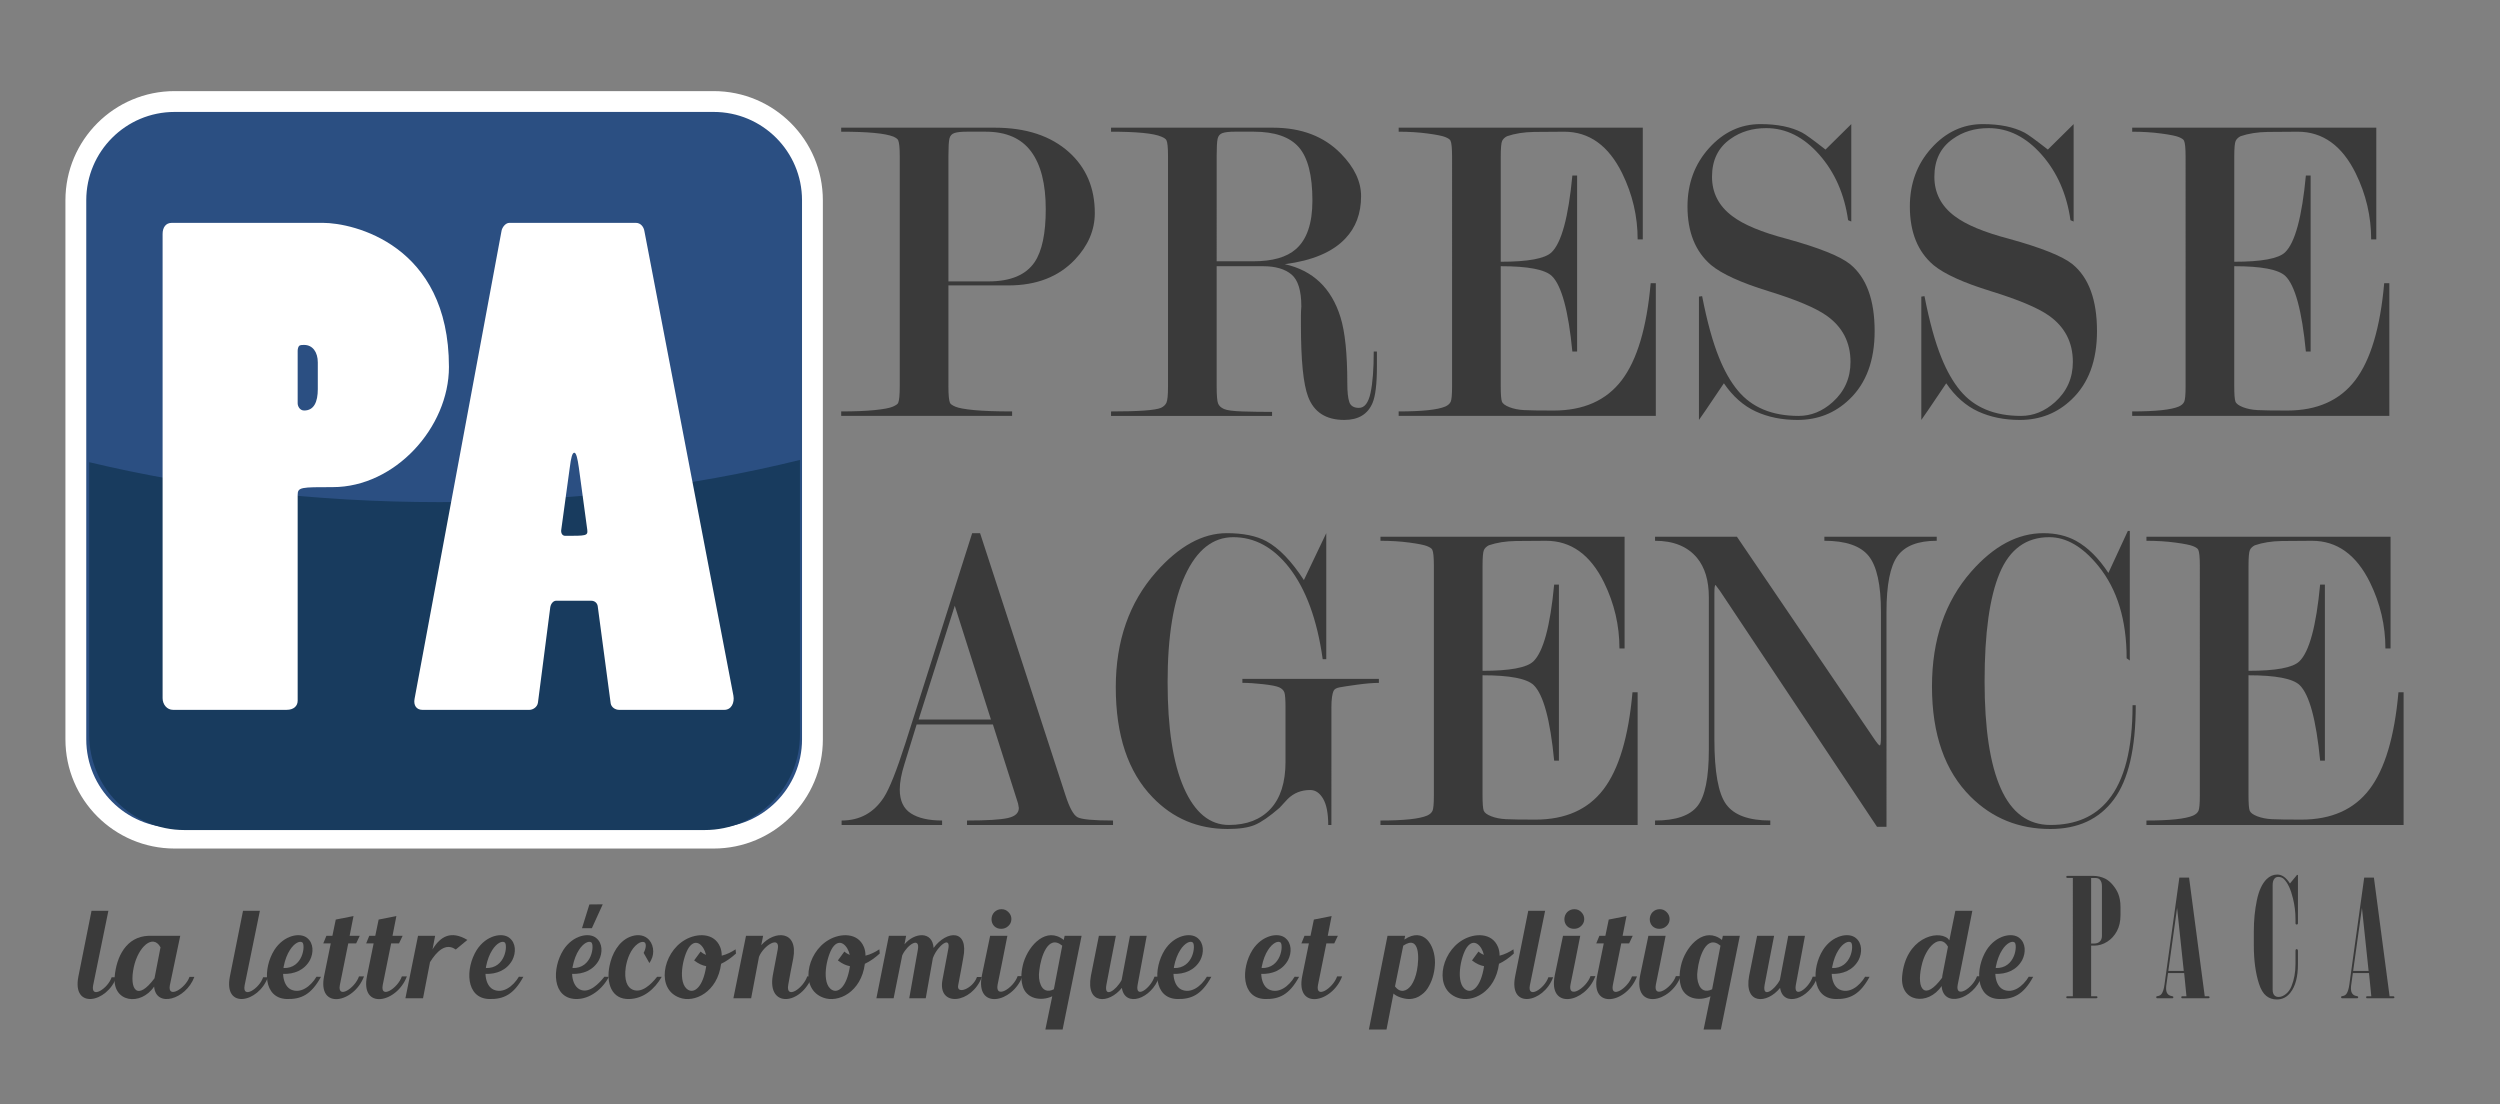 <?xml version="1.0" encoding="UTF-8"?>
<svg xmlns="http://www.w3.org/2000/svg" xmlns:xlink="http://www.w3.org/1999/xlink" version="1.1" id="logo" x="0px" y="0px" width="240px" height="106px" viewBox="0 0 240 106" xml:space="preserve">
<rect x="0" y="0" width="240" height="106" fill="#808080" stroke="none"/>
<path fill="#2B4F82" stroke="#FFFFFF" stroke-width="2" stroke-miterlimit="10" d="M77.995,70.977c0,5.235-4.247,9.483-9.484,9.483  H16.765c-5.238,0-9.484-4.248-9.484-9.483V19.229c0-5.239,4.247-9.483,9.484-9.483H68.51c5.238,0,9.484,4.244,9.484,9.483  L77.995,70.977L77.995,70.977z"></path>
<path fill="#183B5E" d="M42.223,48.204c-12.01,0-23.401-1.379-33.662-3.835v26.166c0,5.052,4.096,9.15,9.15,9.15h49.93  c5.053,0,9.152-4.099,9.152-9.15l0-26.381C66.298,46.748,54.586,48.204,42.223,48.204z"></path>
<g>
	<path fill="#FFFFFF" d="M15.61,22.454c0-0.622,0.312-1.059,0.873-1.059h14.524c2.868,0,12.092,2.057,12.092,13.836   c0,5.798-5.173,11.533-11.157,11.533c-3.054,0-3.366,0-3.366,0.749v19.759c0,0.5-0.375,0.873-1.06,0.873H16.607   c-0.561,0-0.997-0.498-0.997-1.121V22.454z M28.576,38.724c0,0.249,0.186,0.685,0.624,0.685c0.934,0,1.309-0.81,1.309-2.057v-2.556   c0-0.997-0.5-1.683-1.309-1.683c-0.188,0-0.312,0-0.438,0.061c-0.124,0.064-0.186,0.312-0.186,0.5V38.724z"></path>
	<path fill="#FFFFFF" d="M61.056,21.396c0.436,0,0.748,0.373,0.81,0.81l8.54,44.569c0.124,0.686-0.187,1.371-0.873,1.371H59.435   c-0.374,0-0.748-0.25-0.81-0.625l-1.247-9.351c-0.062-0.311-0.312-0.499-0.624-0.499h-3.366c-0.25,0-0.499,0.249-0.562,0.624   l-1.184,9.163c-0.063,0.438-0.499,0.688-0.811,0.688H40.547c-0.561,0-0.872-0.438-0.748-1.062l8.353-44.943   c0.062-0.311,0.374-0.747,0.748-0.747L61.056,21.396L61.056,21.396z M55.57,44.894c-0.125-0.873-0.249-1.433-0.437-1.433   c-0.187,0-0.312,0.436-0.436,1.433l-0.811,5.922c-0.062,0.313,0.063,0.624,0.375,0.624c1.994,0,2.181,0,2.119-0.561L55.57,44.894z"></path>
</g>
<g>
	<path fill="#3A3A3A" d="M91.048,27.4v9.687c0,0.833,0.051,1.364,0.152,1.593c0.051,0.115,0.228,0.237,0.532,0.366   c0.304,0.129,0.899,0.237,1.785,0.323s2.102,0.128,3.646,0.128v0.429H80.755v-0.429c1.292,0,2.361-0.042,3.209-0.128   c0.848-0.086,1.424-0.194,1.728-0.323c0.304-0.128,0.481-0.25,0.532-0.366c0.101-0.229,0.152-0.76,0.152-1.592V14.967   c0-0.774-0.051-1.276-0.152-1.506c-0.051-0.115-0.203-0.229-0.456-0.345c-0.785-0.315-2.457-0.473-5.014-0.473v-0.386h14.737   c3.013,0,5.394,0.787,7.141,2.359c1.646,1.488,2.469,3.432,2.469,5.834c0,1.63-0.633,3.118-1.899,4.461   c-1.57,1.659-3.697,2.488-6.381,2.488H91.048z M91.048,27.014H94.9c2.11,0,3.585-0.617,4.424-1.85   c0.712-1.061,1.068-2.753,1.068-5.077c0-2.438-0.471-4.288-1.411-5.55c-0.941-1.262-2.39-1.894-4.347-1.894h-1.831   c-0.534,0-0.928,0.043-1.182,0.129c-0.255,0.086-0.414,0.265-0.477,0.538c-0.063,0.273-0.095,0.825-0.095,1.656V27.014z"></path>
	<path fill="#3A3A3A" d="M132.184,33.75v1.416c0,1.688-0.141,2.86-0.421,3.518c-0.458,1.087-1.361,1.63-2.71,1.63   c-1.757,0-2.915-0.744-3.475-2.231c-0.459-1.201-0.688-3.489-0.688-6.864v-0.901c0-0.286,0.013-0.586,0.038-0.901   c0-1.516-0.315-2.538-0.945-3.067c-0.631-0.529-1.537-0.793-2.722-0.793H116.8v11.532c0,0.861,0.044,1.406,0.133,1.636   c0.088,0.229,0.278,0.409,0.57,0.538c0.291,0.129,0.886,0.208,1.785,0.236c0.898,0.029,1.842,0.043,2.83,0.043v0.386h-15.459   v-0.429c2.659,0,4.254-0.114,4.786-0.344c0.253-0.114,0.43-0.279,0.532-0.495c0.101-0.215,0.152-0.739,0.152-1.571V14.967   c0-0.803-0.051-1.305-0.152-1.506c-0.051-0.115-0.215-0.229-0.494-0.345c-0.735-0.315-2.343-0.473-4.824-0.473v-0.386h15.534   c2.735,0,4.913,0.831,6.533,2.492c1.292,1.318,1.938,2.678,1.938,4.082c0,1.661-0.509,3.021-1.526,4.081   c-1.221,1.289-3.152,2.105-5.797,2.449c2.698,0.6,4.481,2.299,5.348,5.098c0.436,1.399,0.653,3.514,0.653,6.341   c0,0.829,0.064,1.428,0.192,1.799c0.129,0.371,0.436,0.557,0.923,0.557c0.538,0,0.909-0.479,1.115-1.438   c0.204-0.958,0.307-2.28,0.307-3.968H132.184z M116.8,25.083h3.518c1.841,0,3.202-0.389,4.085-1.166   c1.059-0.921,1.589-2.476,1.589-4.666c0-2.418-0.436-4.125-1.306-5.118c-0.869-0.993-2.313-1.491-4.331-1.491h-1.815   c-0.53,0-0.921,0.043-1.173,0.13c-0.252,0.086-0.41,0.266-0.473,0.54s-0.094,0.828-0.094,1.663V25.083z"></path>
	<path fill="#3A3A3A" d="M144.07,25.556v11.489c0,0.804,0.038,1.306,0.114,1.506c0.075,0.201,0.315,0.38,0.72,0.538   s0.871,0.251,1.401,0.28c0.53,0.029,1.478,0.043,2.841,0.043c2.879,0,5.058-0.969,6.535-2.906c1.478-1.938,2.406-5.044,2.784-9.321   h0.494v12.741h-24.688v-0.429c2.253,0,3.747-0.157,4.481-0.473c0.253-0.114,0.424-0.265,0.513-0.452s0.134-0.682,0.134-1.485   V15.053c0-0.831-0.052-1.348-0.152-1.549c-0.051-0.115-0.216-0.229-0.494-0.344c-0.278-0.114-0.849-0.229-1.709-0.344   c-0.861-0.115-1.785-0.172-2.772-0.172v-0.386h23.435v10.725h-0.493c0-2.211-0.493-4.322-1.478-6.332   c-1.312-2.67-3.168-4.006-5.567-4.006c-0.96,0-1.925,0.007-2.897,0.021c-0.972,0.015-1.837,0.151-2.594,0.41   c-0.228,0.115-0.385,0.267-0.474,0.454c-0.089,0.188-0.133,0.699-0.133,1.534v10.064c2.619,0,4.243-0.3,4.873-0.901   c0.957-0.915,1.624-3.374,2.002-7.378h0.456V33.75h-0.456c-0.378-3.918-1.032-6.334-1.964-7.25   C148.326,25.871,146.689,25.556,144.07,25.556z"></path>
	<path fill="#3A3A3A" d="M175.248,14.359c1.472-1.458,2.297-2.273,2.475-2.445v9.352l-0.304-0.128   c-0.355-2.504-1.279-4.604-2.772-6.297c-1.495-1.693-3.191-2.541-5.09-2.541c-1.317,0-2.457,0.343-3.419,1.028   c-1.19,0.829-1.785,2.042-1.785,3.64c0,1.542,0.645,2.799,1.933,3.769c1.086,0.829,2.829,1.557,5.229,2.185   c3.106,0.857,5.14,1.671,6.1,2.442c1.565,1.286,2.35,3.427,2.35,6.425c0,2.828-0.811,5.012-2.432,6.554   c-1.367,1.313-3.025,1.971-4.976,1.971c-1.494,0-2.829-0.272-4.007-0.815s-2.197-1.444-3.058-2.703   c-1.52,2.26-2.316,3.432-2.393,3.518v-11.84l0.304-0.043c0.48,2.46,1.025,4.434,1.633,5.92c0.507,1.259,1.102,2.302,1.785,3.131   c1.342,1.63,3.292,2.445,5.85,2.445c1.19,0,2.279-0.442,3.267-1.328c1.14-1.028,1.709-2.312,1.709-3.855   c0-1.885-0.771-3.37-2.312-4.455c-1.062-0.742-2.911-1.52-5.551-2.334c-2.64-0.813-4.478-1.649-5.513-2.505   c-1.516-1.289-2.273-3.165-2.273-5.629c0-2.206,0.691-4.075,2.074-5.608c1.384-1.532,3.027-2.299,4.932-2.299   c1.624,0,2.957,0.272,3.998,0.815C173.332,12.9,174.08,13.444,175.248,14.359z"></path>
	<path fill="#3A3A3A" d="M196.594,14.359c1.472-1.458,2.297-2.273,2.475-2.445v9.352l-0.304-0.128   c-0.355-2.504-1.279-4.604-2.772-6.297c-1.495-1.693-3.191-2.541-5.09-2.541c-1.317,0-2.457,0.343-3.419,1.028   c-1.19,0.829-1.785,2.042-1.785,3.64c0,1.542,0.645,2.799,1.933,3.769c1.086,0.829,2.829,1.557,5.229,2.185   c3.106,0.857,5.14,1.671,6.1,2.442c1.565,1.286,2.35,3.427,2.35,6.425c0,2.828-0.811,5.012-2.432,6.554   c-1.367,1.313-3.025,1.971-4.976,1.971c-1.494,0-2.829-0.272-4.007-0.815s-2.197-1.444-3.058-2.703   c-1.52,2.26-2.316,3.432-2.393,3.518v-11.84l0.304-0.043c0.48,2.46,1.025,4.434,1.633,5.92c0.507,1.259,1.102,2.302,1.785,3.131   c1.342,1.63,3.292,2.445,5.85,2.445c1.19,0,2.279-0.442,3.267-1.328c1.14-1.028,1.709-2.312,1.709-3.855   c0-1.885-0.771-3.37-2.312-4.455c-1.062-0.742-2.911-1.52-5.551-2.334c-2.64-0.813-4.478-1.649-5.513-2.505   c-1.516-1.289-2.273-3.165-2.273-5.629c0-2.206,0.691-4.075,2.074-5.608c1.384-1.532,3.027-2.299,4.932-2.299   c1.624,0,2.957,0.272,3.998,0.815C194.678,12.9,195.426,13.444,196.594,14.359z"></path>
	<path fill="#3A3A3A" d="M214.488,25.556v11.489c0,0.804,0.038,1.306,0.114,1.506c0.075,0.201,0.315,0.38,0.72,0.538   s0.871,0.251,1.401,0.28c0.53,0.029,1.478,0.043,2.841,0.043c2.879,0,5.058-0.969,6.535-2.906c1.478-1.938,2.406-5.044,2.784-9.321   h0.494v12.741h-24.688v-0.429c2.253,0,3.747-0.157,4.481-0.473c0.253-0.114,0.424-0.265,0.513-0.452s0.134-0.682,0.134-1.485   V15.053c0-0.831-0.052-1.348-0.152-1.549c-0.051-0.115-0.216-0.229-0.494-0.344c-0.278-0.114-0.849-0.229-1.709-0.344   c-0.861-0.115-1.785-0.172-2.772-0.172v-0.386h23.435v10.725h-0.493c0-2.211-0.493-4.322-1.478-6.332   c-1.312-2.67-3.168-4.006-5.567-4.006c-0.96,0-1.925,0.007-2.897,0.021c-0.972,0.015-1.837,0.151-2.594,0.41   c-0.228,0.115-0.385,0.267-0.474,0.454c-0.089,0.188-0.133,0.699-0.133,1.534v10.064c2.619,0,4.243-0.3,4.873-0.901   c0.957-0.915,1.624-3.374,2.002-7.378h0.456V33.75h-0.456c-0.378-3.918-1.032-6.334-1.964-7.25   C218.744,25.871,217.107,25.556,214.488,25.556z"></path>
	<path fill="#3A3A3A" d="M95.318,69.546h-7.319l-1.169,3.793c-0.302,0.948-0.453,1.768-0.453,2.456c0,1.063,0.354,1.825,1.063,2.284   c0.709,0.46,1.709,0.69,3.001,0.69v0.429h-9.647V78.77c1.747,0,3.101-0.745,4.064-2.234c0.532-0.83,1.215-2.549,2.051-5.156   l6.419-20.194h0.76l8.204,25.178c0.38,1.175,0.76,1.87,1.14,2.084c0.38,0.215,1.519,0.322,3.418,0.322v0.429H92.833V78.77   c1.899,0,3.203-0.079,3.912-0.237s1.063-0.48,1.063-0.97l-0.076-0.431L95.318,69.546z M95.13,69.074l-3.471-10.923l-3.471,10.923   H95.13z"></path>
	<path fill="#3A3A3A" d="M127.814,79.198h-0.304c0-1.119-0.163-1.958-0.49-2.518c-0.327-0.559-0.739-0.839-1.236-0.839   c-0.86,0-1.581,0.286-2.163,0.86c-0.278,0.287-0.543,0.573-0.796,0.86c-0.962,0.832-1.753,1.377-2.372,1.635   c-0.62,0.258-1.486,0.387-2.6,0.387c-2.859,0-5.262-1.015-7.209-3.046c-2.353-2.43-3.529-5.948-3.529-10.553   c0-4.462,1.29-8.15,3.869-11.068c2.2-2.488,4.464-3.732,6.791-3.732c1.568,0,2.832,0.258,3.794,0.772   c1.213,0.658,2.414,1.902,3.604,3.732l2.149-4.504v12.098h-0.342c-0.532-3.79-1.608-6.725-3.229-8.806   c-1.52-1.937-3.305-2.906-5.355-2.906c-1.95,0-3.489,1.214-4.615,3.641c-1.127,2.428-1.69,5.854-1.69,10.28   c0,4.397,0.521,7.78,1.565,10.15s2.484,3.556,4.32,3.556c1.71,0,3.044-0.517,4-1.549c0.955-1.033,1.434-2.539,1.434-4.519v-5.208   c0-0.773-0.038-1.261-0.114-1.462s-0.241-0.359-0.494-0.475c-0.253-0.114-0.766-0.215-1.538-0.301s-1.437-0.129-1.994-0.129V65.17   h13.104v0.387c-0.558,0-1.254,0.058-2.089,0.172c-0.836,0.115-1.399,0.201-1.69,0.258c-0.292,0.058-0.475,0.158-0.551,0.302   c-0.152,0.286-0.229,0.832-0.229,1.635V79.198z"></path>
	<path fill="#3A3A3A" d="M142.323,64.827v11.489c0,0.804,0.038,1.306,0.114,1.507c0.075,0.2,0.315,0.38,0.72,0.538   s0.871,0.251,1.401,0.279s1.478,0.043,2.841,0.043c2.879,0,5.058-0.969,6.535-2.906c1.478-1.937,2.406-5.044,2.784-9.32h0.494   v12.741h-24.688V78.77c2.253,0,3.747-0.158,4.481-0.474c0.253-0.114,0.424-0.266,0.513-0.451c0.089-0.187,0.134-0.683,0.134-1.485   V54.324c0-0.831-0.052-1.348-0.152-1.549c-0.051-0.115-0.216-0.229-0.494-0.344c-0.278-0.114-0.849-0.229-1.709-0.344   c-0.861-0.115-1.785-0.172-2.772-0.172v-0.386h23.435v10.725h-0.493c0-2.211-0.493-4.322-1.478-6.332   c-1.312-2.67-3.168-4.006-5.567-4.006c-0.96,0-1.925,0.007-2.897,0.021c-0.972,0.015-1.837,0.151-2.594,0.41   c-0.228,0.115-0.385,0.267-0.474,0.454c-0.089,0.188-0.133,0.699-0.133,1.534v10.064c2.619,0,4.243-0.301,4.873-0.901   c0.957-0.915,1.624-3.374,2.002-7.379h0.456v16.902h-0.456c-0.378-3.918-1.032-6.334-1.964-7.25   C146.579,65.143,144.942,64.827,142.323,64.827z"></path>
	<path fill="#3A3A3A" d="M180.571,70.702V58.75c0-2.607-0.393-4.399-1.177-5.374c-0.785-0.975-2.203-1.462-4.255-1.462v-0.386   h10.787v0.386c-1.798,0-3.052,0.487-3.76,1.461c-0.709,0.974-1.063,2.764-1.063,5.37V79.37h-0.912L165.11,56.719l-0.416-0.558   c-0.076,0-0.113,0.259-0.113,0.773v14.013c0,3.151,0.377,5.243,1.134,6.275c0.756,1.031,2.167,1.547,4.233,1.547v0.429h-11.064   V78.77c1.975,0,3.329-0.459,4.064-1.377c0.733-0.918,1.101-2.726,1.101-5.423V57.337c0-1.606-0.38-2.868-1.139-3.787   c-0.912-1.09-2.254-1.635-4.026-1.635v-0.386h7.862l13.108,19.305c0.326,0.486,0.527,0.729,0.604,0.729   C180.533,71.562,180.571,71.276,180.571,70.702z"></path>
	<path fill="#3A3A3A" d="M205.032,67.701c0,4.147-0.703,7.164-2.108,9.052s-3.438,2.831-6.096,2.831   c-3.014,0-5.559-1.029-7.635-3.088c-2.482-2.46-3.723-5.991-3.723-10.597c0-4.489,1.256-8.165,3.768-11.024   c2.157-2.46,4.466-3.69,6.927-3.69c1.192,0,2.232,0.244,3.121,0.729c1.141,0.629,2.182,1.66,3.12,3.088l1.866-4.032h0.189v12.44   l-0.304-0.214c0-3.676-0.901-6.625-2.704-8.848c-1.498-1.852-3.072-2.778-4.723-2.778c-2.209,0-3.796,1.149-4.762,3.448   c-0.965,2.299-1.447,5.761-1.447,10.387c0,4.541,0.521,7.974,1.562,10.301s2.627,3.491,4.761,3.491   c2.411,0,4.266-0.801,5.561-2.402c1.548-1.888,2.322-4.919,2.322-9.095H205.032z"></path>
	<path fill="#3A3A3A" d="M215.856,64.827v11.489c0,0.804,0.038,1.306,0.114,1.507c0.075,0.2,0.315,0.38,0.72,0.538   s0.871,0.251,1.401,0.279s1.478,0.043,2.841,0.043c2.879,0,5.058-0.969,6.535-2.906c1.478-1.937,2.406-5.044,2.784-9.32h0.494   v12.741h-24.688V78.77c2.253,0,3.747-0.158,4.481-0.474c0.253-0.114,0.424-0.266,0.513-0.451c0.089-0.187,0.134-0.683,0.134-1.485   V54.324c0-0.831-0.052-1.348-0.152-1.549c-0.051-0.115-0.216-0.229-0.494-0.344c-0.278-0.114-0.849-0.229-1.709-0.344   c-0.861-0.115-1.785-0.172-2.772-0.172v-0.386h23.435v10.725h-0.493c0-2.211-0.493-4.322-1.478-6.332   c-1.312-2.67-3.168-4.006-5.567-4.006c-0.96,0-1.925,0.007-2.897,0.021c-0.972,0.015-1.837,0.151-2.594,0.41   c-0.228,0.115-0.385,0.267-0.474,0.454c-0.089,0.188-0.133,0.699-0.133,1.534v10.064c2.619,0,4.243-0.301,4.873-0.901   c0.957-0.915,1.624-3.374,2.002-7.379h0.456v16.902h-0.456c-0.378-3.918-1.032-6.334-1.964-7.25   C220.112,65.143,218.476,64.827,215.856,64.827z"></path>
</g>
<g>
	<path fill="#3A3A3A" d="M11.173,93.819c-0.899,2.458-4.282,3.118-3.646-0.084l1.259-6.297h1.619   c-0.408,2.039-1.188,5.769-1.463,7.148c-0.264,1.367,1.403,0.348,1.775-0.768H11.173z"></path>
	<path fill="#3A3A3A" d="M18.659,93.783c-0.828,2.207-3.706,2.986-3.862,0.924c-1.271,1.895-4.006,1.547-3.79-0.936   c0.168-1.932,1.116-3.862,3.262-3.935h3.035l-0.096,0.456c-0.372,1.835-0.624,2.902-0.899,4.281   c-0.264,1.368,1.487,0.336,1.883-0.791H18.659z M15.409,90.94c-0.732-1.331-2.147-0.036-2.567,1.907   c-0.456,2.171,0.336,3.298,1.991,1.067L15.409,90.94z"></path>
	<path fill="#3A3A3A" d="M25.717,93.819c-0.899,2.458-4.282,3.118-3.646-0.084l1.259-6.297h1.619   c-0.408,2.039-1.188,5.769-1.463,7.148c-0.264,1.367,1.403,0.348,1.775-0.768H25.717z"></path>
	<path fill="#3A3A3A" d="M30.815,93.771c-0.936,1.727-1.919,2.171-3.286,2.135c-2.267-0.072-2.303-2.938-1.188-4.714   c0.912-1.415,2.471-1.715,3.154-1.14c0.612,0.492,0.624,1.403,0.264,2.111c-0.54,0.995-1.547,1.367-2.579,1.331   c0.012,0.576,0.228,1.247,0.744,1.499c0.923,0.432,1.895-0.287,2.458-1.223H30.815z M27.218,92.932   c1.895,0.06,2.111-2.219,1.811-2.459c-0.24-0.18-0.768,0.048-1.199,0.731c-0.252,0.384-0.468,0.924-0.6,1.596   C27.229,92.848,27.218,92.896,27.218,92.932z"></path>
	<path fill="#3A3A3A" d="M34.944,93.735c-0.959,2.566-4.498,3.25-3.826-0.048l0.635-3.118h-0.719l0.3-0.732h0.576l0.324-1.559   l1.703-0.336l-0.372,1.895h0.972l-0.348,0.732h-0.756l-0.804,3.981c-0.276,1.403,1.427,0.359,1.835-0.815H34.944z"></path>
	<path fill="#3A3A3A" d="M39.06,93.735c-0.959,2.566-4.498,3.25-3.826-0.048l0.635-3.118H35.15l0.3-0.732h0.576l0.324-1.559   l1.703-0.336l-0.372,1.895h0.972l-0.348,0.732h-0.756l-0.804,3.981c-0.275,1.403,1.427,0.359,1.835-0.815H39.06z"></path>
	<path fill="#3A3A3A" d="M44.867,90.233l-1.115,0.923c-0.972-0.707-1.859,0.216-2.471,1.212l-0.671,3.466h-1.691l1.211-5.997h1.643   l-0.252,1.308C42.277,89.885,43.296,89.298,44.867,90.233z"></path>
	<path fill="#3A3A3A" d="M50.243,93.771c-0.936,1.727-1.919,2.171-3.286,2.135c-2.267-0.072-2.303-2.938-1.188-4.714   c0.912-1.415,2.471-1.715,3.154-1.14c0.612,0.492,0.624,1.403,0.264,2.111c-0.54,0.995-1.547,1.367-2.579,1.331   c0.012,0.576,0.228,1.247,0.744,1.499c0.923,0.432,1.895-0.287,2.458-1.223H50.243z M46.646,92.932   c1.895,0.06,2.111-2.219,1.811-2.459c-0.24-0.18-0.768,0.048-1.199,0.731c-0.252,0.384-0.468,0.924-0.6,1.596   C46.657,92.848,46.646,92.896,46.646,92.932z"></path>
	<path fill="#3A3A3A" d="M58.451,93.771c-0.576,1.139-1.811,2.171-3.178,2.135c-2.267-0.072-2.303-2.938-1.188-4.714   c0.912-1.415,2.471-1.715,3.154-1.14c0.612,0.492,0.624,1.403,0.264,2.111c-0.54,0.995-1.547,1.367-2.579,1.331   c0.012,0.576,0.228,1.247,0.744,1.499c0.923,0.432,1.883-0.636,2.351-1.223H58.451z M54.961,92.932   c1.895,0.06,2.111-2.219,1.811-2.459c-0.24-0.18-0.768,0.048-1.199,0.731c-0.252,0.384-0.468,0.924-0.6,1.596   C54.973,92.848,54.961,92.896,54.961,92.932z M57.864,86.814l-1.043,2.291h-0.948l0.708-2.278L57.864,86.814z"></path>
	<path fill="#3A3A3A" d="M63.527,93.771c-0.708,1.235-1.775,2.087-3.094,2.135c-1.739,0.071-2.255-1.548-1.919-3.179   c0.228-1.151,0.864-2.339,1.943-2.782c0.636-0.264,1.259-0.216,1.679,0.12c0.612,0.479,0.731,1.427,0.372,2.099   c-0.048,0.107-0.108,0.191-0.167,0.288l-0.552-0.972c0.276-0.527,0.24-0.911,0.096-1.008c-0.144-0.096-0.396-0.06-0.66,0.132   c-0.684,0.492-1.031,1.476-1.151,2.243c-0.18,1.235,0.132,1.955,0.684,2.171c0.864,0.336,1.739-0.504,2.327-1.247H63.527z"></path>
	<path fill="#3A3A3A" d="M70.654,91.54c-0.479,0.432-0.959,0.768-1.427,0.983c-0.348,2.734-2.579,3.79-3.994,3.251   c-1.116-0.408-1.523-1.439-1.403-2.543c0.132-1.163,0.828-2.375,1.943-3.011c1.115-0.647,2.783-0.707,3.358,0.684   c0.096,0.229,0.156,0.516,0.156,0.84c0.479-0.12,0.947-0.348,1.331-0.611L70.654,91.54z M67.788,92.752   c-0.384-0.072-0.744-0.24-1.151-0.552l0.624-0.852c0.156,0.144,0.336,0.252,0.516,0.323c-0.192-0.887-0.947-1.679-1.631-0.731   c-0.6,0.864-1.139,3.49-0.072,4.09c0.576,0.336,1.403-0.252,1.715-2.23C67.788,92.788,67.788,92.764,67.788,92.752z"></path>
	<path fill="#3A3A3A" d="M77.961,93.735c-1.055,2.758-4.306,3.058-3.778-0.072c0.168-0.84,0.324-1.679,0.48-2.519   c0.264-1.379-1.355-0.396-1.799,0.708l-0.755,3.981h-1.703l1.211-5.997h1.643l-0.18,0.899c1.295-1.463,3.574-1.415,3.07,1.284   c-0.288,1.486-0.216,1.055-0.479,2.519c-0.264,1.475,1.439,0.359,1.823-0.804H77.961z"></path>
	<path fill="#3A3A3A" d="M84.454,91.54c-0.479,0.432-0.959,0.768-1.427,0.983c-0.348,2.734-2.579,3.79-3.994,3.251   c-1.116-0.408-1.523-1.439-1.403-2.543c0.132-1.163,0.828-2.375,1.943-3.011c1.115-0.647,2.783-0.707,3.358,0.684   c0.096,0.229,0.156,0.516,0.156,0.84c0.479-0.12,0.947-0.348,1.331-0.611L84.454,91.54z M81.588,92.752   c-0.384-0.072-0.744-0.24-1.151-0.552l0.624-0.852c0.156,0.144,0.336,0.252,0.516,0.323c-0.192-0.887-0.947-1.679-1.631-0.731   c-0.6,0.864-1.139,3.49-0.072,4.09c0.576,0.336,1.403-0.252,1.715-2.23C81.588,92.788,81.588,92.764,81.588,92.752z"></path>
	<path fill="#3A3A3A" d="M94.256,93.795c-0.959,2.579-4.281,2.938-3.778,0.264c0.168-0.923,0.36-1.883,0.552-2.926   c0.288-1.367-1.007-0.348-1.439,0.755c-0.012,0.024-0.024,0.049-0.036,0.097c-0.072,0.371-0.624,3.538-0.684,3.85h-1.583   c0.335-1.871,0.587-3.358,0.827-4.665c0.228-1.271-0.983-0.517-1.475,0.491c-0.012,0.012-0.012,0.024-0.024,0.048l-0.828,4.126   h-1.655l1.199-5.997h1.655l-0.156,0.815c0.959-1.15,2.687-1.295,2.794,0.349c1.259-1.716,3.418-1.835,2.843,0.983l-0.192,1.067   c-0.096,0.516-0.108,0.552-0.288,1.522c-0.204,0.948,1.403,0.36,1.799-0.779H94.256z"></path>
	<path fill="#3A3A3A" d="M98.159,93.711c-0.947,2.591-4.569,3.286-3.897-0.071l0.792-3.803h1.655   c-0.384,2.027-0.66,3.263-0.936,4.678c-0.275,1.439,1.511,0.372,1.919-0.804H98.159z M95.437,88.901   c-0.168-0.18-0.252-0.396-0.252-0.671c0.012-0.264,0.096-0.48,0.276-0.672c0.192-0.18,0.408-0.276,0.684-0.276   s0.479,0.097,0.66,0.276c0.192,0.191,0.288,0.408,0.288,0.672c0,0.275-0.108,0.491-0.3,0.671c-0.192,0.181-0.419,0.265-0.684,0.265   C95.845,89.166,95.617,89.082,95.437,88.901z"></path>
	<path fill="#3A3A3A" d="M103.834,89.837l-1.823,8.995h-1.655l0.66-3.189c-1.067,0.503-2.519,0.264-2.854-1.032   c-0.192-0.659-0.12-1.463,0.108-2.242c0.528-1.68,2.195-3.442,3.85-2.135l0.084-0.396H103.834z M101.975,90.785   c-1.379-1.151-2.063,1.151-2.195,2.326c-0.096,0.6-0.024,1.092,0.132,1.439c0.192,0.479,0.624,0.743,1.259,0.42L101.975,90.785z"></path>
	<path fill="#3A3A3A" d="M111.298,93.759c-0.768,2.184-3.311,2.986-3.598,1.08c-1.271,1.571-3.478,1.606-2.975-1.151l0.768-3.851   h1.631c-0.372,1.955-0.672,3.383-0.912,4.714c-0.24,1.319,0.936,0.527,1.463-0.468c0.024-0.12,0.048-0.252,0.803-4.246h1.607   c-0.36,1.955-0.624,3.322-0.875,4.714s1.247,0.348,1.619-0.792H111.298z"></path>
	<path fill="#3A3A3A" d="M116.29,93.771c-0.936,1.727-1.919,2.171-3.286,2.135c-2.267-0.072-2.303-2.938-1.188-4.714   c0.912-1.415,2.471-1.715,3.154-1.14c0.612,0.492,0.624,1.403,0.264,2.111c-0.54,0.995-1.547,1.367-2.579,1.331   c0.012,0.576,0.228,1.247,0.744,1.499c0.923,0.432,1.895-0.287,2.458-1.223H116.29z M112.692,92.932   c1.895,0.06,2.111-2.219,1.811-2.459c-0.24-0.18-0.768,0.048-1.199,0.731c-0.252,0.384-0.468,0.924-0.6,1.596   C112.704,92.848,112.692,92.896,112.692,92.932z"></path>
	<path fill="#3A3A3A" d="M124.714,93.771c-0.936,1.727-1.919,2.171-3.286,2.135c-2.267-0.072-2.303-2.938-1.188-4.714   c0.912-1.415,2.471-1.715,3.154-1.14c0.612,0.492,0.624,1.403,0.264,2.111c-0.539,0.995-1.547,1.367-2.578,1.331   c0.012,0.576,0.228,1.247,0.743,1.499c0.924,0.432,1.896-0.287,2.459-1.223H124.714z M121.116,92.932   c1.895,0.06,2.11-2.219,1.811-2.459c-0.239-0.18-0.768,0.048-1.199,0.731c-0.252,0.384-0.468,0.924-0.6,1.596   C121.128,92.848,121.116,92.896,121.116,92.932z"></path>
	<path fill="#3A3A3A" d="M128.843,93.735c-0.96,2.566-4.497,3.25-3.826-0.048l0.636-3.118h-0.72l0.3-0.732h0.576l0.323-1.559   l1.703-0.336l-0.371,1.895h0.971l-0.348,0.732h-0.755l-0.804,3.981c-0.276,1.403,1.427,0.359,1.835-0.815H128.843z"></path>
	<path fill="#3A3A3A" d="M137.758,92.404c-0.012,0.768-0.192,1.57-0.563,2.23c-0.181,0.348-0.408,0.636-0.72,0.852   c-0.324,0.264-0.744,0.42-1.212,0.42c-0.491,0-1.223-0.24-1.487-0.528l-0.671,3.454h-1.691l1.787-8.995h1.691l-0.072,0.36   C136.69,88.938,137.77,90.749,137.758,92.404z M134.711,90.785l-0.791,3.909c0.527,0.708,1.163,0.444,1.559-0.107   c0.24-0.336,0.444-0.864,0.552-1.439C136.246,91.996,136.318,89.705,134.711,90.785z"></path>
	<path fill="#3A3A3A" d="M145.329,91.54c-0.479,0.432-0.96,0.768-1.427,0.983c-0.349,2.734-2.579,3.79-3.994,3.251   c-1.115-0.408-1.523-1.439-1.403-2.543c0.132-1.163,0.827-2.375,1.943-3.011c1.115-0.647,2.782-0.707,3.357,0.684   c0.097,0.229,0.156,0.516,0.156,0.84c0.479-0.12,0.947-0.348,1.331-0.611L145.329,91.54z M142.463,92.752   c-0.384-0.072-0.744-0.24-1.151-0.552l0.623-0.852c0.156,0.144,0.336,0.252,0.517,0.323c-0.192-0.887-0.948-1.679-1.632-0.731   c-0.6,0.864-1.139,3.49-0.071,4.09c0.575,0.336,1.402-0.252,1.715-2.23C142.463,92.788,142.463,92.764,142.463,92.752z"></path>
	<path fill="#3A3A3A" d="M149.099,93.819c-0.899,2.458-4.281,3.118-3.646-0.084l1.26-6.297h1.619   c-0.408,2.039-1.188,5.769-1.463,7.148c-0.265,1.367,1.403,0.348,1.774-0.768H149.099z"></path>
	<path fill="#3A3A3A" d="M153.154,93.711c-0.948,2.591-4.569,3.286-3.898-0.071l0.792-3.803h1.655   c-0.384,2.027-0.66,3.263-0.936,4.678c-0.276,1.439,1.511,0.372,1.919-0.804H153.154z M150.432,88.901   c-0.168-0.18-0.252-0.396-0.252-0.671c0.012-0.264,0.096-0.48,0.275-0.672c0.192-0.18,0.408-0.276,0.684-0.276   c0.276,0,0.48,0.097,0.66,0.276c0.191,0.191,0.288,0.408,0.288,0.672c0,0.275-0.108,0.491-0.3,0.671   c-0.192,0.181-0.42,0.265-0.684,0.265C150.839,89.166,150.611,89.082,150.432,88.901z"></path>
	<path fill="#3A3A3A" d="M157.15,93.735c-0.959,2.566-4.497,3.25-3.826-0.048l0.636-3.118h-0.72l0.3-0.732h0.576l0.323-1.559   l1.703-0.336l-0.371,1.895h0.971l-0.348,0.732h-0.755l-0.804,3.981c-0.276,1.403,1.427,0.359,1.835-0.815H157.15z"></path>
	<path fill="#3A3A3A" d="M161.351,93.711c-0.948,2.591-4.569,3.286-3.898-0.071l0.792-3.803h1.655   c-0.384,2.027-0.66,3.263-0.936,4.678c-0.276,1.439,1.511,0.372,1.919-0.804H161.351z M158.628,88.901   c-0.168-0.18-0.252-0.396-0.252-0.671c0.012-0.264,0.096-0.48,0.275-0.672c0.192-0.18,0.408-0.276,0.684-0.276   c0.276,0,0.48,0.097,0.66,0.276c0.191,0.191,0.288,0.408,0.288,0.672c0,0.275-0.108,0.491-0.3,0.671   c-0.192,0.181-0.42,0.265-0.684,0.265C159.035,89.166,158.808,89.082,158.628,88.901z"></path>
	<path fill="#3A3A3A" d="M167.024,89.837l-1.822,8.995h-1.655l0.659-3.189c-1.067,0.503-2.519,0.264-2.854-1.032   c-0.191-0.659-0.119-1.463,0.108-2.242c0.527-1.68,2.194-3.442,3.85-2.135l0.084-0.396H167.024z M165.166,90.785   c-1.38-1.151-2.063,1.151-2.195,2.326c-0.096,0.6-0.023,1.092,0.132,1.439c0.192,0.479,0.624,0.743,1.26,0.42L165.166,90.785z"></path>
	<path fill="#3A3A3A" d="M174.488,93.759c-0.768,2.184-3.31,2.986-3.598,1.08c-1.271,1.571-3.479,1.606-2.975-1.151l0.768-3.851   h1.631c-0.371,1.955-0.671,3.383-0.911,4.714c-0.24,1.319,0.936,0.527,1.463-0.468c0.024-0.12,0.048-0.252,0.804-4.246h1.607   c-0.36,1.955-0.624,3.322-0.876,4.714s1.248,0.348,1.619-0.792H174.488z"></path>
	<path fill="#3A3A3A" d="M179.481,93.771c-0.936,1.727-1.919,2.171-3.286,2.135c-2.267-0.072-2.303-2.938-1.188-4.714   c0.912-1.415,2.471-1.715,3.154-1.14c0.612,0.492,0.624,1.403,0.264,2.111c-0.539,0.995-1.547,1.367-2.578,1.331   c0.012,0.576,0.228,1.247,0.743,1.499c0.924,0.432,1.896-0.287,2.459-1.223H179.481z M175.884,92.932   c1.895,0.06,2.11-2.219,1.811-2.459c-0.239-0.18-0.768,0.048-1.199,0.731c-0.252,0.384-0.468,0.924-0.6,1.596   C175.896,92.848,175.884,92.896,175.884,92.932z"></path>
	<path fill="#3A3A3A" d="M190.256,93.723c-0.827,2.268-3.706,3.059-3.861,0.936c-1.283,1.919-4.006,1.584-3.79-0.936   c0.312-3.634,3.346-4.485,4.378-3.634c0.048,0.048,0.096,0.108,0.155,0.181l0.576-2.831h1.631   c-0.432,2.195-1.115,5.685-1.403,7.088c-0.275,1.403,1.451,0.36,1.847-0.804H190.256z M187.006,90.881   c-0.731-1.319-2.159-0.036-2.555,1.919c-0.479,2.183,0.324,3.322,1.991,1.067c0-0.061,0.012-0.145,0.023-0.204L187.006,90.881z"></path>
	<path fill="#3A3A3A" d="M195.188,93.771c-0.936,1.727-1.919,2.171-3.286,2.135c-2.267-0.072-2.303-2.938-1.188-4.714   c0.912-1.415,2.471-1.715,3.154-1.14c0.612,0.492,0.624,1.403,0.264,2.111c-0.539,0.995-1.547,1.367-2.578,1.331   c0.012,0.576,0.228,1.247,0.743,1.499c0.924,0.432,1.896-0.287,2.459-1.223H195.188z M191.591,92.932   c1.895,0.06,2.11-2.219,1.811-2.459c-0.239-0.18-0.768,0.048-1.199,0.731c-0.252,0.384-0.468,0.924-0.6,1.596   C191.603,92.848,191.591,92.896,191.591,92.932z"></path>
	<path fill="#3A3A3A" d="M198.992,84.279h-0.532c-0.028,0-0.052-0.009-0.071-0.027s-0.029-0.04-0.029-0.066   c0-0.031,0.01-0.056,0.03-0.074c0.02-0.019,0.043-0.027,0.071-0.027h2.502c0.393,0,0.772,0.089,1.137,0.266   c0.259,0.131,0.501,0.333,0.729,0.606s0.397,0.546,0.51,0.817c0.152,0.37,0.228,0.798,0.228,1.283v0.82   c0,0.579-0.115,1.084-0.346,1.514c-0.23,0.431-0.541,0.77-0.933,1.018c-0.391,0.247-0.803,0.371-1.235,0.371h-0.304v4.859h0.506   c0.028,0,0.052,0.009,0.071,0.026s0.03,0.041,0.03,0.071s-0.011,0.054-0.03,0.071s-0.043,0.026-0.071,0.026h-2.793   c-0.028,0-0.052-0.009-0.071-0.026c-0.021-0.018-0.03-0.041-0.03-0.071s0.01-0.054,0.029-0.071s0.043-0.026,0.071-0.026h0.532   V84.279z M200.748,84.287v6.289h0.312c0.214,0,0.389-0.063,0.523-0.191c0.135-0.127,0.202-0.306,0.202-0.534v-4.783   c0-0.266-0.064-0.471-0.193-0.616c-0.096-0.109-0.234-0.164-0.414-0.164H200.748z"></path>
	<path fill="#3A3A3A" d="M209.219,84.248h0.931l1.505,11.391h0.38c0.062,0.035,0.093,0.067,0.093,0.098s-0.031,0.062-0.093,0.098   h-2.54c-0.028,0-0.051-0.009-0.067-0.026s-0.025-0.041-0.025-0.071s0.009-0.054,0.025-0.071s0.039-0.026,0.067-0.026h0.405   l-0.22-2.227h-1.55l-0.175,1.258c-0.006,0.067-0.009,0.138-0.009,0.211c0,0.229,0.047,0.402,0.141,0.52   c0.093,0.117,0.222,0.188,0.386,0.215l0.136,0.039c0.022,0.021,0.033,0.047,0.033,0.078s-0.01,0.056-0.029,0.074   s-0.043,0.027-0.071,0.027h-1.443c-0.028,0-0.052-0.009-0.071-0.027s-0.029-0.043-0.029-0.074s0.008-0.058,0.025-0.078l0.101-0.031   c0.163-0.021,0.29-0.089,0.38-0.203c0.135-0.183,0.23-0.484,0.287-0.906L209.219,84.248z M209.001,87.162l-0.843,6.047h1.483   L209.001,87.162z"></path>
	<path fill="#3A3A3A" d="M220.603,83.998v4.633c0,0.036-0.012,0.066-0.034,0.09s-0.05,0.035-0.084,0.035   c-0.033,0-0.062-0.011-0.084-0.031c-0.022-0.026-0.034-0.058-0.034-0.094v-0.414c0-0.656-0.081-1.315-0.244-1.977   c-0.209-0.864-0.495-1.479-0.861-1.844c-0.141-0.141-0.323-0.211-0.548-0.211c-0.152,0-0.273,0.055-0.363,0.164   c-0.118,0.135-0.177,0.344-0.177,0.625v10.023c0,0.25,0.052,0.432,0.156,0.543c0.104,0.112,0.243,0.168,0.417,0.168   c0.226,0,0.456-0.092,0.692-0.277c0.236-0.184,0.416-0.433,0.54-0.744c0.259-0.635,0.388-1.344,0.388-2.129v-1.287   c0-0.053,0.012-0.091,0.034-0.117s0.051-0.039,0.084-0.039c0.028,0,0.051,0.011,0.067,0.031c0.034,0.036,0.051,0.078,0.051,0.125   v1.289c0,1.214-0.242,2.125-0.726,2.734c-0.343,0.438-0.776,0.656-1.3,0.656c-0.388,0-0.726-0.113-1.012-0.34   c-0.287-0.227-0.521-0.613-0.7-1.16c-0.332-1.026-0.498-2.263-0.498-3.711v-1.344c0-1.042,0.097-2.03,0.291-2.965   s0.511-1.616,0.949-2.043c0.298-0.286,0.636-0.43,1.013-0.43c0.449,0,0.854,0.286,1.215,0.859l0.675-0.82H220.603z"></path>
	<path fill="#3A3A3A" d="M226.964,84.248h0.931l1.505,11.391h0.38c0.062,0.035,0.093,0.067,0.093,0.098s-0.031,0.062-0.093,0.098   h-2.54c-0.028,0-0.051-0.009-0.067-0.026s-0.025-0.041-0.025-0.071s0.009-0.054,0.025-0.071s0.039-0.026,0.067-0.026h0.405   l-0.22-2.227h-1.55L225.7,94.67c-0.006,0.067-0.009,0.138-0.009,0.211c0,0.229,0.047,0.402,0.141,0.52   c0.093,0.117,0.222,0.188,0.386,0.215l0.136,0.039c0.022,0.021,0.033,0.047,0.033,0.078s-0.01,0.056-0.029,0.074   s-0.043,0.027-0.071,0.027h-1.443c-0.028,0-0.052-0.009-0.071-0.027s-0.029-0.043-0.029-0.074s0.008-0.058,0.025-0.078l0.101-0.031   c0.163-0.021,0.29-0.089,0.38-0.203c0.135-0.183,0.23-0.484,0.287-0.906L226.964,84.248z M226.746,87.162l-0.843,6.047h1.483   L226.746,87.162z"></path>
</g>
</svg>
